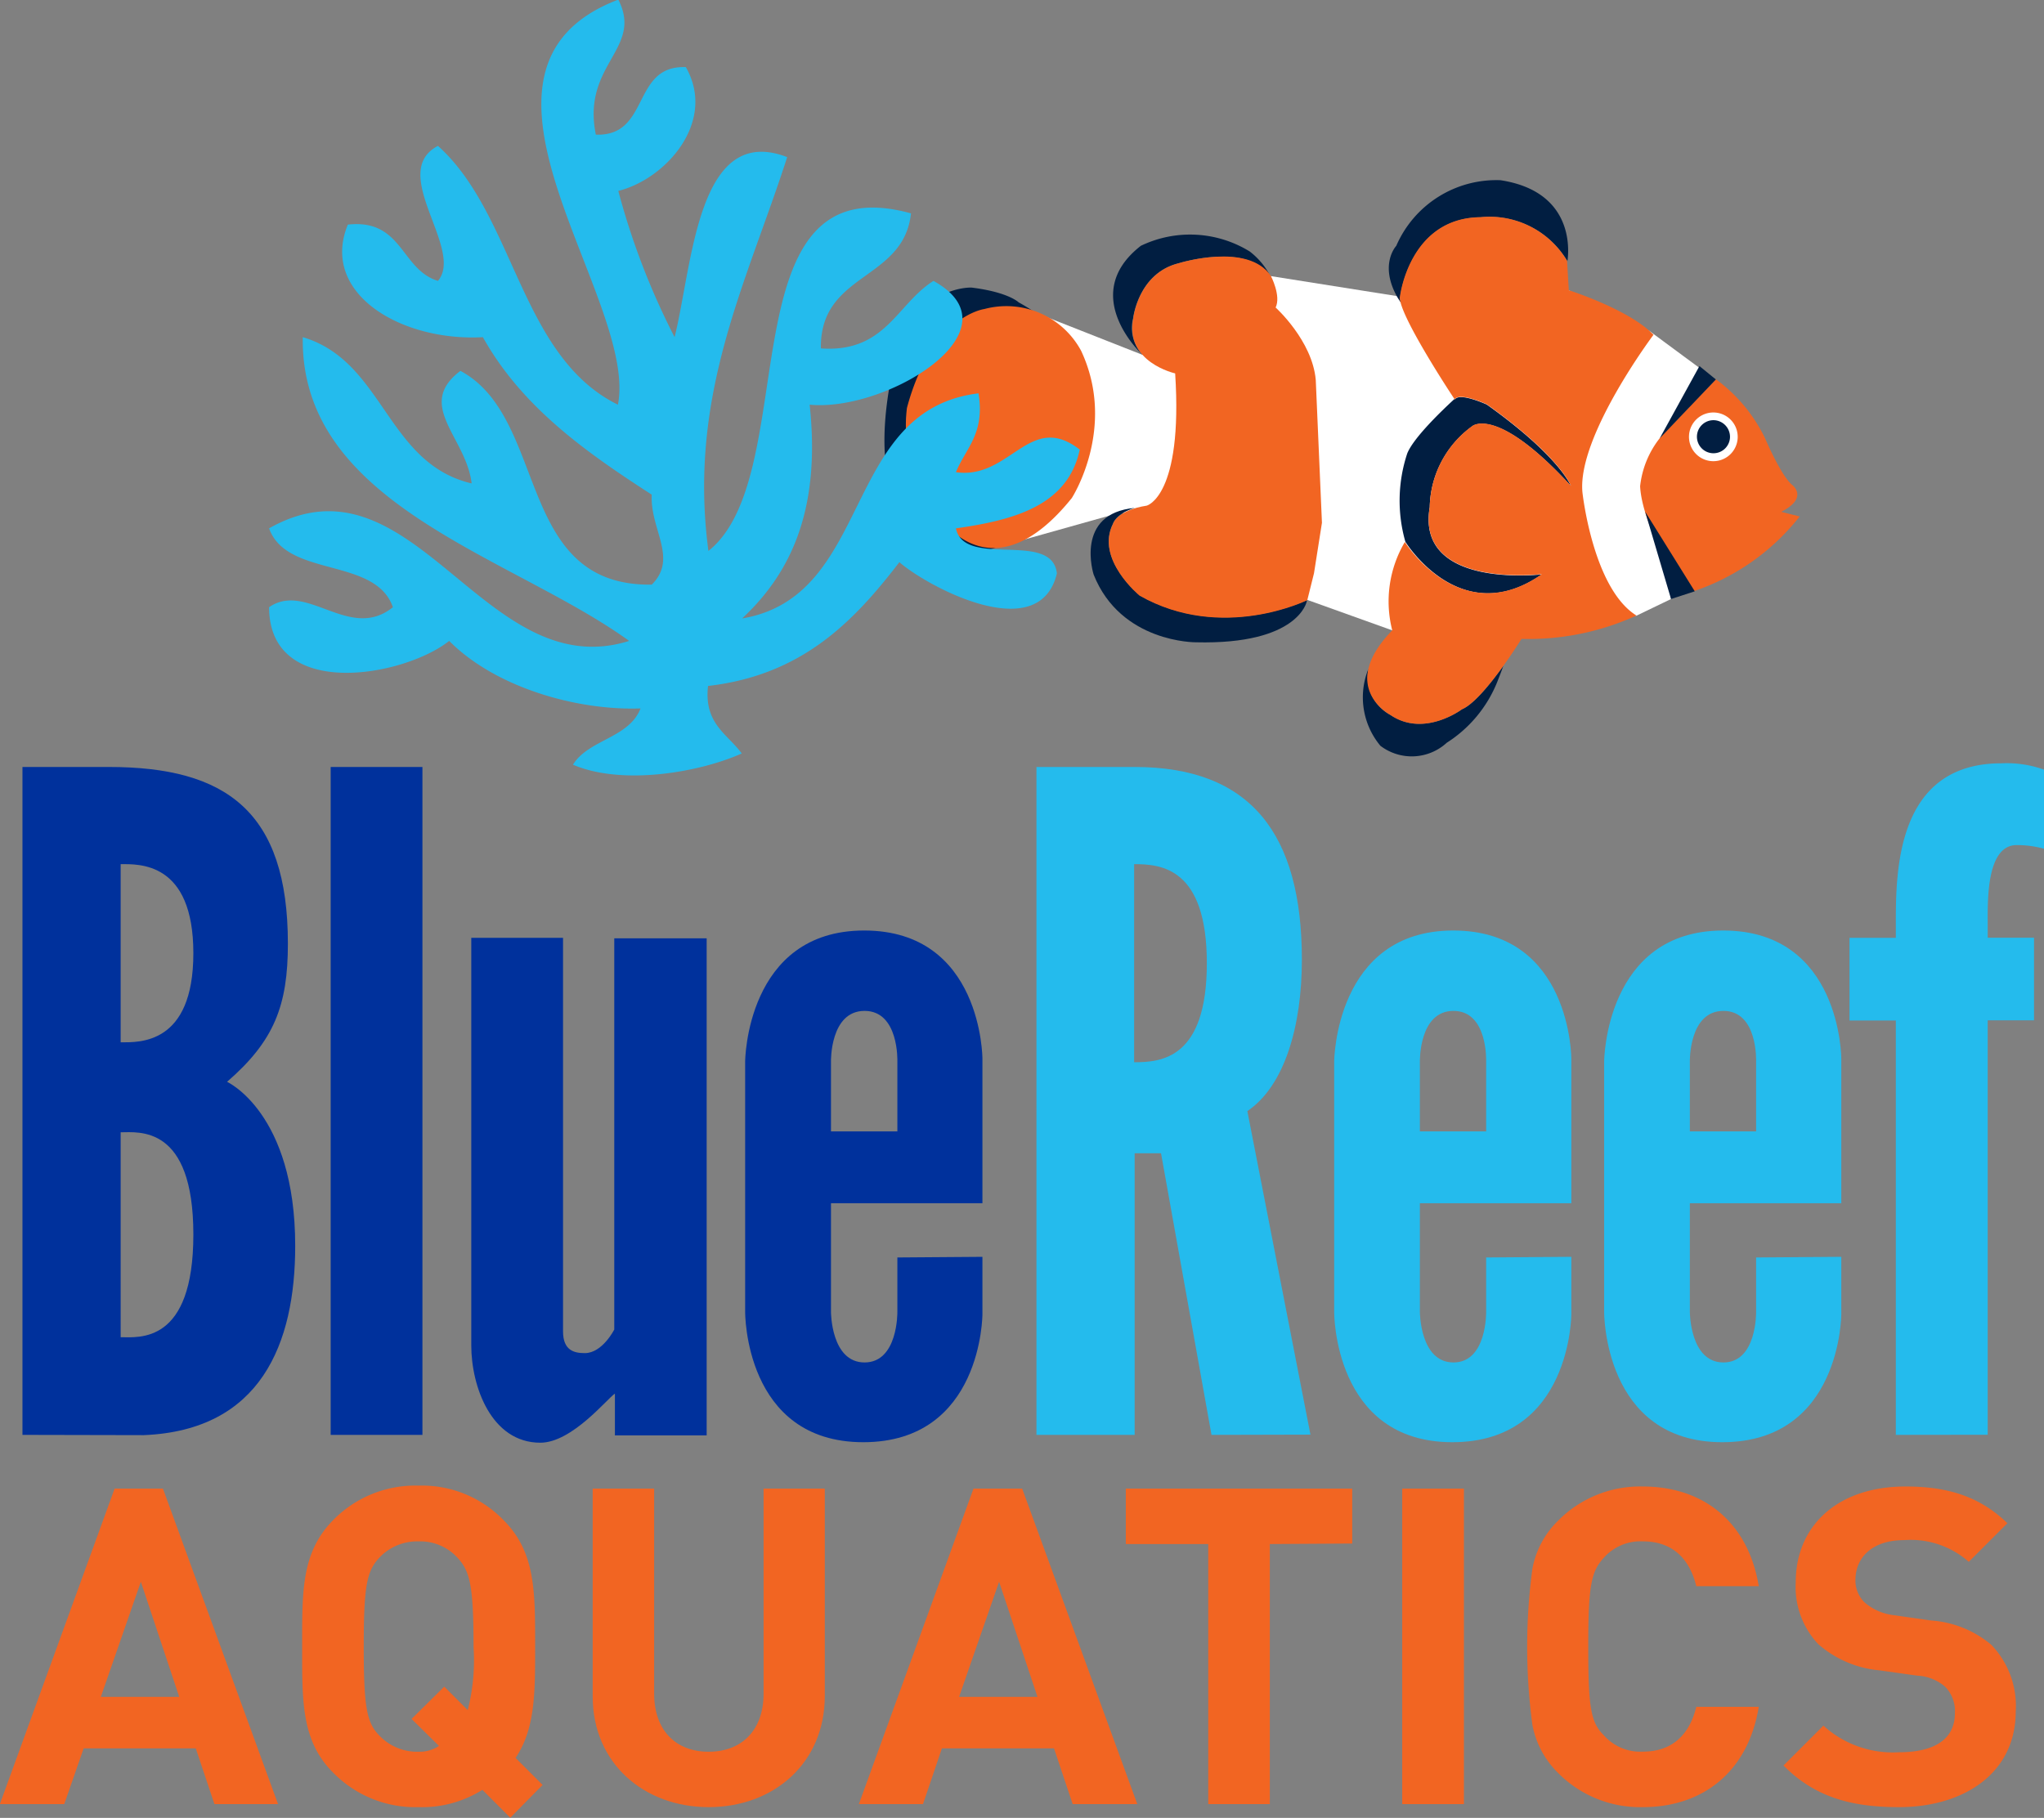 <svg id="Layer_1" data-name="Layer 1" xmlns="http://www.w3.org/2000/svg" viewBox="0 0 161.95 144.06"><rect x="0" y="0" width="161.95" height="144.06" fill="#808080" stroke="none"/><defs><style>.cls-1{fill:#fff;}.cls-2{fill:#f26522;}.cls-3{fill:#011e41;}.cls-4,.cls-6{fill:#24bbed;}.cls-4{fill-rule:evenodd;}.cls-5{fill:#00319c;}</style></defs><polygon class="cls-1" points="110.91 23.5 100.69 21.88 94.75 27.08 90.52 28.12 81.36 24.51 76.76 39.79 79.08 43.34 88.8 40.61 99.62 42.91 103.58 47.54 110.3 49.95 129.66 48.79 132.4 47.47 131.53 36.28 135.32 29.65 130.69 26.23 124.29 23 113.28 27.08 110.91 23.5"/><path class="cls-2" d="M361.45,358.12s-3.33-5.28-3.49-8.56a7.46,7.46,0,0,1,2.29-4.61l3.72-3.86a12.59,12.59,0,0,1,3.88,4.65s1.27,3,2.16,3.72c0,0,1.35,1-.87,2.13l1.46.37A18,18,0,0,1,361.45,358.12Z" transform="translate(-228.01 -311.03)"/><polygon class="cls-3" points="134.65 29.01 131.5 34.74 135.95 30.07 134.65 29.01"/><polygon class="cls-3" points="130.35 40.55 132.4 47.47 134.28 46.86 130.35 40.55"/><path class="cls-3" d="M302.81,352.3a10.9,10.9,0,0,1-2.9-8.89c1.95-7.21,6.12-7.72,6.12-7.72a6.71,6.71,0,0,1,4.08.16,15.94,15.94,0,0,0-1.39-.86s-.81-.81-3.73-1.17c0,0-4-.21-5.85,4.92,0,0-2.06,6.92-.42,11.41,0,0,2.55,6.43,8.37,4.21A5.11,5.11,0,0,1,302.81,352.3Z" transform="translate(-228.01 -311.03)"/><path class="cls-3" d="M318.53,339.15h0a3.13,3.13,0,0,1-.74-2.91s.4-3.56,3.61-4.35c0,0,5.38-1.68,7.25,1a5.84,5.84,0,0,0-1.62-1.93,9,9,0,0,0-8.63-.45C313.38,334.42,318.53,339.15,318.53,339.15Z" transform="translate(-228.01 -311.03)"/><path class="cls-3" d="M318.31,358.21s-3.54-2.88-2.11-5.7c0,0,.21-.77,1.72-1.23-4.81.44-3.26,5.28-3.26,5.28,2.15,5.42,8.1,5.37,8.1,5.37,8.17.2,8.79-3.25,8.79-3.25v-.1C331.09,358.8,324.6,361.78,318.31,358.21Z" transform="translate(-228.01 -311.03)"/><path class="cls-1" d="M365.69,345.72a1.93,1.93,0,1,1-1.84-2A1.93,1.93,0,0,1,365.69,345.72Z" transform="translate(-228.01 -311.03)"/><path class="cls-3" d="M365.08,345.7a1.31,1.31,0,1,1-1.25-1.37A1.32,1.32,0,0,1,365.08,345.7Z" transform="translate(-228.01 -311.03)"/><path class="cls-3" d="M350.17,356.55s-10,1.19-8.88-5.32a8.11,8.11,0,0,1,3.37-6.42s1.92-1.69,7.82,4.74c0,0-.9-2.35-6.67-6.46,0,0-2.17-1-2.54-.39a.22.22,0,0,1,0-.07c-1.09,1-3.27,3.11-3.76,4.33a11.86,11.86,0,0,0-.15,7S343.72,361.06,350.17,356.55Z" transform="translate(-228.01 -311.03)"/><path class="cls-3" d="M339,335a1.38,1.38,0,0,1-.05-.46s.73-6.23,6.37-6.29a7.15,7.15,0,0,1,6.87,3.46v.06s1.07-5.49-5.3-6.46a8.64,8.64,0,0,0-8.25,5.2s-1.41,1.49.12,4.13C338.83,334.74,338.9,334.87,339,335Z" transform="translate(-228.01 -311.03)"/><path class="cls-3" d="M343.84,367.24s-3,2.26-5.66.45a3.4,3.4,0,0,1-1.75-3.65,6,6,0,0,0,.95,6.09,4.1,4.1,0,0,0,5.26-.24,10.23,10.23,0,0,0,4-4.82c.05-.13.35-.88.48-1.27C346.12,365.2,344.79,366.85,343.84,367.24Z" transform="translate(-228.01 -311.03)"/><path class="cls-2" d="M306,335.52s-4.17.52-6.13,7.83a11.19,11.19,0,0,0,2.9,9s4,5.81,10.16-1.85c0,0,3.6-5.56.74-11.67A6.73,6.73,0,0,0,306,335.52Z" transform="translate(-228.01 -311.03)"/><path class="cls-2" d="M321.41,331.89s5.45-1.71,7.29,1c0,0,.83,1.58.38,2.51,0,0,2.91,2.62,3.18,5.74l.49,11.32-.63,4-.53,2.13s-6.75,3.35-13.28-.35c0,0-3.54-2.88-2.11-5.7,0,0,.29-1.07,2.67-1.44,0,0,2.88-.73,2.25-10.48,0,0-4-.88-3.32-4.35C317.8,336.24,318.2,332.68,321.41,331.89Z" transform="translate(-228.01 -311.03)"/><path class="cls-2" d="M338.93,334.53s.73-6.23,6.37-6.29a7.15,7.15,0,0,1,6.87,3.46l.14,2.33s4.79,1.52,6.71,3.53c0,0-6.06,8.07-5.63,12.49,0,0,.82,7.61,4.28,9.76a20.57,20.57,0,0,1-9.11,1.85s-3,4.86-4.72,5.58c0,0-3,2.26-5.66.45,0,0-4.23-2.19.14-6.71a9.25,9.25,0,0,1,1-7s4.4,7.06,10.85,2.55c0,0-10,1.19-8.88-5.32a8.11,8.11,0,0,1,3.37-6.42s1.92-1.69,7.82,4.74c0,0-.9-2.35-6.67-6.46,0,0-2.17-1-2.54-.39C343.27,342.7,338.72,335.83,338.93,334.53Z" transform="translate(-228.01 -311.03)"/><path class="cls-4" d="M277,311c2,3.92-2.92,5.11-1.78,10.7,4.33.16,2.81-5.52,7.13-5.35,2.46,4.31-1.56,8.86-5.35,9.81a57.78,57.78,0,0,0,4.46,11.59c1.44-5.82,1.81-17,8.92-14.27-3.19,9.93-7.89,18.84-6.24,31.21,7.64-6.08,1.16-30.87,16.05-26.75-.58,5.37-7.23,4.66-7.14,10.7,5.12.36,6-3.51,8.92-5.35,7,3.87-3.7,10.4-9.81,9.81.9,8.33-1.5,13.35-5.35,16.94,10.43-1.76,7.86-16.52,18.73-17.84.52,3.21-1,4.32-1.79,6.25,4.3.61,5.85-4.88,9.81-1.79-.94,4.41-5.13,5.58-9.81,6.24.66,3.21,7.61.12,8,3.57-1.41,5.89-10.41.94-12.48-.89-3.62,4.71-7.7,8.95-15.16,9.81-.34,3,1.54,3.8,2.67,5.35-3.38,1.51-9.47,2.56-13.37.89,1.22-2,4.44-2.1,5.35-4.46-5.06.18-11.5-1.66-15.16-5.35-3.56,2.83-14.25,4.79-14.27-2.67,3-2.08,6.38,2.76,9.81,0-1.38-4-8.4-2.31-9.81-6.25,11.44-6.48,17,12.54,28.53,8.92-9.33-6.74-26.07-10.74-25.86-24.07,6.43,1.9,6.62,10,13.38,11.59-.43-3.66-4.5-6.19-.89-8.92,7,3.74,4.31,17.09,15.16,16.94,2.11-2.09-.15-4.38,0-7.13-5.24-3.38-10.29-6.95-13.38-12.48-6.48.36-12.93-3.47-10.7-8.92,4.34-.48,4.18,3.55,7.14,4.46,2.12-2.51-4-8.6,0-10.7,6.11,5.48,6.49,16.69,14.26,20.51C278.61,334.66,262.51,316.52,277,311Z" transform="translate(-228.01 -311.03)"/><path class="cls-5" d="M229.79,424.74V371.81h6.85c9.29,0,14.18,3.53,14.18,14,0,4.9-1.08,7.71-4.82,10.95,0,0,5.4,2.45,5.4,13,0,7.78-2.74,14.62-12,15Zm7.78-45.23v14.12c1.44,0,5.76.22,5.76-7.06S239,379.51,237.57,379.51Zm0,21.25V417c1.44,0,5.76.57,5.76-8.14S239,400.76,237.57,400.76Z" transform="translate(-228.01 -311.03)"/><path class="cls-5" d="M254.21,424.74V371.81h7.27v52.93Z" transform="translate(-228.01 -311.03)"/><path class="cls-5" d="M276.68,416.39v-31H284v39.39h-7.27v-3.31c-.58.36-3.39,3.89-5.91,3.89-3.89,0-5.47-4.47-5.47-7.71V385.35h7.27v31.18c0,1.52.87,1.73,1.73,1.73C275.74,418.26,276.68,416.39,276.68,416.39Z" transform="translate(-228.01 -311.03)"/><path class="cls-5" d="M305.85,410.63v4.54s0,10.15-9.44,10.15S287.05,415,287.05,415V395.14s.07-10.37,9.43-10.37,9.37,10.16,9.37,10.16v11.45h-12V415s0,4,2.66,4,2.6-4,2.6-4v-4.32Zm-12-9.94h5.26v-5.55s.14-4-2.6-4-2.66,4-2.66,4Z" transform="translate(-228.01 -311.03)"/><path class="cls-6" d="M324,424.74l-4-22.32h-2.09v22.32h-7.78V371.81h7.78c9.22,0,13.25,5.33,13.25,15.27,0,5.25-1.36,10-4.32,12l5,25.64Zm-6.13-45.23v15.7c2.16,0,5.76-.28,5.76-7.85S320,379.51,317.87,379.51Z" transform="translate(-228.01 -311.03)"/><path class="cls-6" d="M352.51,410.63v4.54s0,10.15-9.43,10.15S333.72,415,333.72,415V395.14s.07-10.37,9.43-10.37,9.36,10.16,9.36,10.16v11.45h-12V415s0,4,2.66,4,2.59-4,2.59-4v-4.32Zm-12-9.94h5.25v-5.55s.15-4-2.59-4-2.66,4-2.66,4Z" transform="translate(-228.01 -311.03)"/><path class="cls-6" d="M373.9,410.63v4.54s0,10.15-9.43,10.15S355.11,415,355.11,415V395.14s.07-10.37,9.43-10.37,9.36,10.16,9.36,10.16v11.45h-12V415s0,4,2.66,4,2.59-4,2.59-4v-4.32Zm-12-9.94h5.25v-5.55s.15-4-2.59-4-2.66,4-2.66,4Z" transform="translate(-228.01 -311.03)"/><path class="cls-6" d="M378.22,424.74V391.9h-3.67v-6.55h3.67v-1.08c0-4.11,0-12.75,8.36-12.75a8.78,8.78,0,0,1,3.38.5v6.27a8,8,0,0,0-2.16-.29c-2.45,0-2.3,4.54-2.3,6.34v1h3.67v6.55H385.5v32.84Z" transform="translate(-228.01 -311.03)"/><path class="cls-2" d="M245,454l-1.48-4.42h-8.88L233.1,454H228l9.09-25h3.83l9.12,25Zm-5.83-17.62L236,445.5h6.21Z" transform="translate(-228.01 -311.03)"/><path class="cls-2" d="M268.44,455.08l-2.21-2.21a9,9,0,0,1-5.05,1.37,9.11,9.11,0,0,1-6.78-2.74c-2.52-2.52-2.45-5.65-2.45-10s-.07-7.44,2.45-10a9.11,9.11,0,0,1,6.78-2.74,9,9,0,0,1,6.73,2.74c2.53,2.53,2.5,5.65,2.5,10,0,3.75,0,6.52-1.55,8.84l2.14,2.14Zm-4.14-20.56a4,4,0,0,0-3.12-1.34,4.12,4.12,0,0,0-3.16,1.34c-.95,1.05-1.19,2.21-1.19,7s.24,6,1.19,7a4.15,4.15,0,0,0,3.16,1.33,2.76,2.76,0,0,0,1.61-.46l-2.17-2.14,2.59-2.56,1.86,1.86a16,16,0,0,0,.46-5C265.53,436.73,265.25,435.57,264.3,434.52Z" transform="translate(-228.01 -311.03)"/><path class="cls-2" d="M284.16,454.24c-5.12,0-9.19-3.47-9.19-8.77V429h4.87v16.25c0,2.88,1.69,4.6,4.32,4.6s4.35-1.72,4.35-4.6V429h4.85v16.43C293.36,450.77,289.29,454.24,284.16,454.24Z" transform="translate(-228.01 -311.03)"/><path class="cls-2" d="M313,454l-1.48-4.42h-8.88L301.14,454h-5.08l9.08-25H309l9.12,25Zm-5.83-17.62L304,445.5h6.21Z" transform="translate(-228.01 -311.03)"/><path class="cls-2" d="M328.62,433.39V454h-4.88V433.39h-6.53V429h17.94v4.35Z" transform="translate(-228.01 -311.03)"/><path class="cls-2" d="M339.11,454V429H344v25Z" transform="translate(-228.01 -311.03)"/><path class="cls-2" d="M358.17,454.24a9.13,9.13,0,0,1-6.74-2.74,7.19,7.19,0,0,1-2-3.75,46.19,46.19,0,0,1,0-12.43,7.11,7.11,0,0,1,2-3.75,9.13,9.13,0,0,1,6.74-2.74c4.8,0,8.35,2.81,9.19,7.9h-4.95c-.52-2.14-1.86-3.55-4.21-3.55a3.88,3.88,0,0,0-3.12,1.3c-1,1.09-1.23,2.21-1.23,7.06s.21,6,1.23,7a3.85,3.85,0,0,0,3.12,1.3c2.35,0,3.69-1.4,4.21-3.55h4.95C366.52,451.43,362.94,454.24,358.17,454.24Z" transform="translate(-228.01 -311.03)"/><path class="cls-2" d="M378.45,454.24c-3.79,0-6.67-.81-9.13-3.3l3.16-3.16a8.18,8.18,0,0,0,6,2.11c2.88,0,4.42-1.09,4.42-3.09a2.75,2.75,0,0,0-.77-2.1,3.65,3.65,0,0,0-2.21-.88l-3-.42a8.54,8.54,0,0,1-4.84-2.07,6.6,6.6,0,0,1-1.79-4.92c0-4.45,3.3-7.58,8.7-7.58,3.44,0,5.93.84,8.07,2.91L384,434.8a6.94,6.94,0,0,0-5.12-1.72c-2.6,0-3.86,1.44-3.86,3.16a2.4,2.4,0,0,0,.74,1.79,4.31,4.31,0,0,0,2.31,1l2.95.42a8.29,8.29,0,0,1,4.77,1.93,7,7,0,0,1,1.93,5.3C387.71,451.5,383.68,454.24,378.45,454.24Z" transform="translate(-228.01 -311.03)"/></svg>